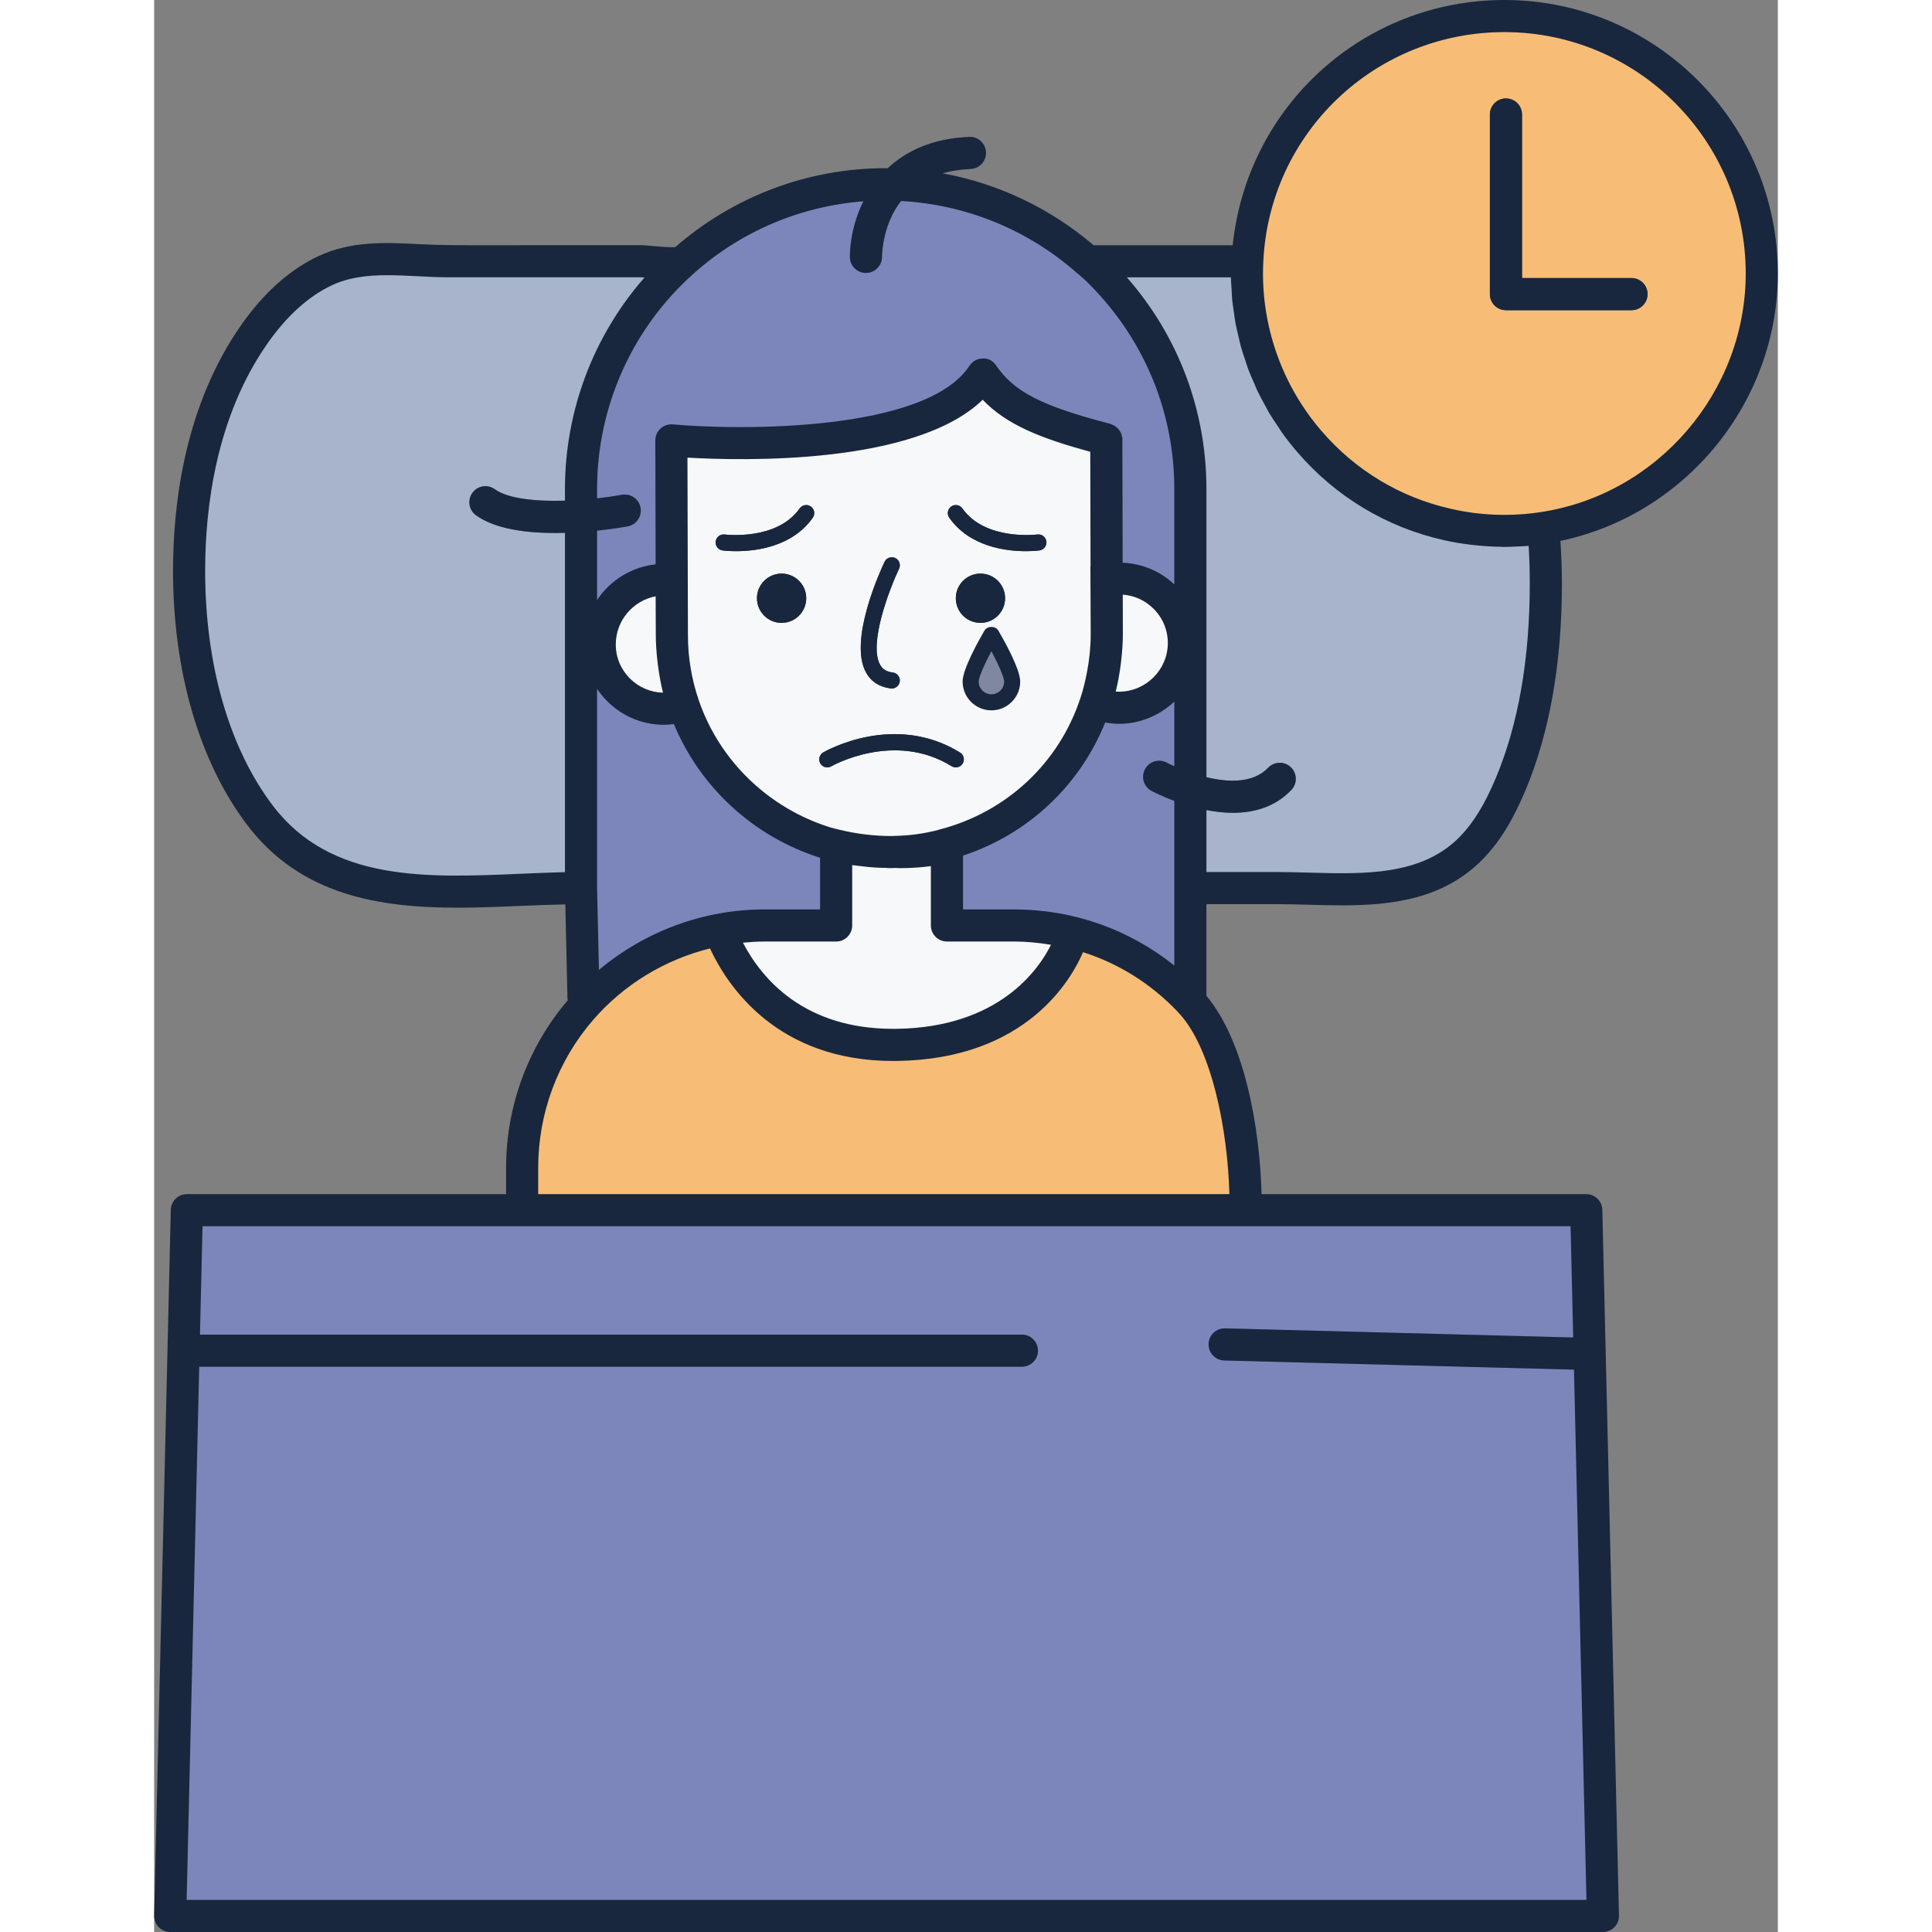 <svg xmlns="http://www.w3.org/2000/svg" height="512" viewBox="0 0 101.119 120.32" width="512"><rect x="0" y="0" width="101.119" height="120.32" fill="#808080" stroke="none"/><path d="m86.672 35.55c0-5.08-1.1-10.51-4.06-14.73-1.13-1.62-2.58-3.09-4.38-3.95-2.42-1.14-5.16-.6-7.72-.6-.812 0-1.622 0-2.432 0-1.245 0-2.49 0-3.738 0-1.94 0-3.89 0-5.83 0h-.352c.008.007.015.015.024.022-.242.022-.568.055-.898.079h-1.086c-.137-.02-.249-.05-.307-.101.037.033.072.068.108.101h-23.15c.037-.033.071-.068.108-.101-.06.053-.183.081-.327.101h-1.053c-.529-.038-1.047-.101-1.24-.101-1.94 0-3.89 0-5.83 0-2.06 0-4.11 0-6.17 0-2.56 0-5.3-.54-7.72.6-1.8.86-3.25 2.33-4.38 3.95-2.96 4.22-4.06 9.65-4.06 14.73 0 5.26 1.18 10.96 4.41 15.22 3.766 4.965 9.755 4.919 15.495 4.68v.083h51.666v-.153c3.038.017 6.079-.293 8.308-2.6 1.08-1.12 1.83-2.54 2.43-3.96 1.63-3.91 2.18-8.29 2.18-12.5 0-.135-.007-.268-.008-.403.003-.121.012-.245.012-.367z" fill="#a7b4cc"></path><path d="m86.53 32.88c-.8.12-1.61.18-2.44.18-1.22 0-2.41-.13-3.56-.4-3.4-.77-6.38-2.61-8.58-5.16-2.42-2.81-3.89-6.46-3.89-10.47 0-.26.01-.51.02-.76.38-8.51 7.4-15.27 16.01-15.27 8.85 0 16.03 7.18 16.03 16.03 0 8.03-5.91 14.68-13.59 15.85z" fill="#f7bd76"></path><path d="m90.22 119.32h-89.22l.81-34.42.04-1.59.19-7.94h87.15l.19 8.05.04 1.76z" fill="#7c86bb"></path><path d="m27 62.41c2.16-2.31 5.03-3.93 8.26-4.52l.06.31v.01c.18.32 2.47 6.99 10.95 6.86 8.85-.13 10.83-6.6 10.83-6.6l.09-.39c2.86.71 5.39 2.22 7.34 4.29v.01c2.54 2.7 3.45 8.74 3.45 12.76v.23h-45.06v-.4-2.24c0-3.78 1.38-7.23 3.66-9.86.14-.16.27-.31.42-.46z" fill="#f7bd76"></path><path d="m49.374 52.571-.004 5.069h4.18c1.26 0 2.48.15 3.64.44l-.09.39s-1.98 6.47-10.83 6.6c-8.48.13-10.77-6.54-10.95-6.86 0-.01 0-.01 0-.01l-.06-.31c.89-.17 1.81-.25 2.75-.25h4.46v-4.99c1.06.26 2.2.42 3.33.42.15 0 2.644-.279 3.574-.499z" fill="#f6f8f9"></path><path d="m52.14 39.52s1.29 2.21 1.29 2.93c0 .71-.57 1.29-1.29 1.29-.71 0-1.29-.58-1.29-1.29 0-.72 1.29-2.93 1.29-2.93z" fill="#8087a0"></path><path d="m60.08 36.03c2.22-.02 4.05 1.79 4.05 4.01 0 2.23-1.8 4.02-4.02 4.04-.52 0-1.03-.09-1.47-.29.44-1.35.69-2.8.69-4.3l-.02-3.39c.25-.04.51-.07.77-.07z" fill="#f6f8f9"></path><path d="m32.24 39.55c0 1.54.26 3.02.74 4.4-.37.13-.77.19-1.18.19-2.23.01-4.05-1.78-4.05-4 0-2.23 1.79-4.04 4.02-4.05.15 0 .3.01.46.01z" fill="#f6f8f9"></path><path d="m59.31 36.1-.01-8.74c-4.2-1.09-6.31-2.01-7.69-4.03-3.6 5.52-19.4 4.1-19.4 4.1l.02 8.67.01 3.45c0 1.54.26 3.02.74 4.4 1.39 4.07 4.69 7.24 8.83 8.53.22.06.45.12.66.17 1.06.26 2.2.42 3.33.42.05 0 .11 0 .16-.01.1.01.2 0 .3-.01.84-.02 1.66-.12 2.45-.31.17-.03.33-.07.48-.12.05-.01.1-.03.15-.04.01 0 .02-.01.03-.01.04-.01.07-.02.11-.03.24-.07.47-.14.7-.22.75-.25 1.48-.58 2.16-.96.19-.1.37-.21.55-.32.54-.33 1.05-.69 1.53-1.1.22-.17.43-.36.63-.55.02-.02.05-.04.07-.06.35-.33.67-.68.98-1.04.22-.25.42-.51.61-.77.11-.15.22-.3.32-.46.22-.32.42-.64.61-.98.22-.41.43-.84.61-1.28.15-.33.28-.67.39-1.01.44-1.35.69-2.8.69-4.3zm-7.17 7.64c-.71 0-1.29-.58-1.29-1.29 0-.72 1.29-2.93 1.29-2.93s1.29 2.21 1.29 2.93c0 .71-.57 1.29-1.29 1.29z" fill="#f6f8f9"></path><path d="m58.98 17.03c-.27-.26-.53-.52-.82-.76h-.01c-3.23-2.86-7.43-4.66-12.05-4.79-.18-.01-.37-.01-.55-.01-4.82 0-9.25 1.82-12.59 4.8-3.92 3.47-6.38 8.55-6.38 14.18v1.68 8.01 15.17l.16 6.86-.035.761c2.16-2.31 5.325-4.451 8.555-5.041.89-.17 1.81-.25 2.75-.25h4.46v-4.99c-.21-.05-.44-.11-.66-.17-4.14-1.29-7.44-4.46-8.83-8.53-.37.13-.77.19-1.18.19-2.23.01-4.05-1.78-4.05-4 0-2.23 1.79-4.04 4.02-4.05.15 0 .3.01.46.01l-.02-8.67s15.8 1.42 19.4-4.1c1.38 2.02 3.49 2.94 7.69 4.03l.01 8.74c.25-.04.51-.07.77-.07 2.22-.02 4.05 1.79 4.05 4.01 0 2.23-1.8 4.02-4.02 4.04-.52 0-1.03-.09-1.47-.29-1.41 4.26-4.89 7.59-9.27 8.78v5.07h4.18c1.26 0 2.48.15 3.64.44 2.86.71 5.39 2.22 7.34 4.29v-7.06-6.15-9.12-9.59c0-5.25-2.13-9.98-5.55-13.42z" fill="#7c86bb"></path><path d="m40.199 31.666c-1.427 2.025-4.636 1.626-4.666 1.622-.271-.034-.525.155-.562.429-.037.273.154.525.428.562.044.006.367.047.85.047 1.229 0 3.49-.27 4.769-2.084.158-.226.104-.538-.121-.697-.226-.159-.537-.106-.698.121z" fill="#2c3656"></path><path d="m50.189 46.866c-4.086-2.523-8.34-.111-8.52-.007-.239.139-.32.444-.182.683.093.16.261.249.433.249.086 0 .172-.022.251-.068.04-.022 3.905-2.22 7.492-.007.234.146.543.073.688-.163.145-.234.073-.542-.162-.687z" fill="#2c3656"></path><circle cx="39.075" cy="37.257" fill="#2c3656" r="1.534"></circle><path d="m50.335 31.666c-.16-.227-.472-.279-.697-.121s-.279.471-.121.697c1.278 1.814 3.539 2.084 4.769 2.084.482 0 .806-.042.85-.047.273-.037.465-.289.428-.562-.036-.274-.294-.466-.562-.429-.032.003-3.241.402-4.667-1.622z" fill="#2c3656"></path><circle cx="51.46" cy="37.257" fill="#2c3656" r="1.534"></circle><path d="m45.881 42.873c.02.002.038.003.058.003.25 0 .467-.188.496-.443.031-.274-.166-.522-.44-.553-.379-.043-.628-.195-.785-.478-.734-1.322.603-4.767 1.18-5.983.119-.249.013-.547-.236-.666-.247-.117-.549-.012-.666.237-.235.495-2.266 4.891-1.151 6.897.312.565.846.906 1.544.986z" fill="#2c3656"></path><path d="m92.005 17.317h-6.819v-10.186c0-.552-.447-1-1-1s-1 .448-1 1v11.186c0 .552.447 1 1 1h7.819c.553 0 1-.448 1-1s-.447-1-1-1z" fill="#2c3656"></path><path d="m55.04 84.12c0 .55-.45 1-1 1h-51.6c-.24 0-.46-.08-.63-.22l.04-1.59c.16-.12.37-.19.59-.19h51.6c.55 0 1 .44 1 1z" fill="#636e9e"></path><path d="m89.42 85.18c-.14.08-.31.13-.48.13-.01 0-.02 0-.03 0l-22.27-.58c-.55-.02-.99-.48-.97-1.03.01-.54.46-.97 1-.97h.02l22.28.58c.15.01.29.04.41.11z" fill="#636e9e"></path><path d="m44.328 16.998c-.001 0-.003 0-.004 0-.551-.002-.996-.447-.996-.998 0-2.482 1.554-7.239 7.436-7.474.554-.03 1.018.407 1.039.959.022.552-.407 1.017-.959 1.039-5.321.213-5.512 4.941-5.516 5.48-.004.549-.451.994-1 .994z" fill="#636e9e"></path><path d="m24.979 33.195c-1.812 0-3.744-.244-4.935-1.104-.447-.323-.548-.948-.225-1.396.322-.448.945-.549 1.396-.225 1.445 1.044 5.618.766 7.91.345.552-.099 1.064.261 1.164.803.1.543-.26 1.064-.803 1.164-.374.07-2.357.413-4.507.413z" fill="#636e9e"></path><path d="m67.175 50.62c-2.484 0-4.908-1.282-5.062-1.365-.485-.262-.667-.867-.406-1.353.261-.485.866-.67 1.354-.408.045.024 4.442 2.292 6.313.321.38-.399 1.013-.417 1.413-.036s.417 1.014.036 1.414c-1.017 1.072-2.341 1.427-3.648 1.427z" fill="#636e9e"></path><g fill="#18273d"><path d="m40.199 31.666c-1.427 2.025-4.636 1.626-4.666 1.622-.271-.034-.525.155-.562.429-.037.273.154.525.428.562.044.006.367.047.85.047 1.229 0 3.49-.27 4.769-2.084.158-.226.104-.538-.121-.697-.226-.159-.537-.106-.698.121z"></path><path d="m50.189 46.866c-4.086-2.523-8.34-.111-8.52-.007-.239.139-.32.444-.182.683.093.16.261.249.433.249.086 0 .172-.022.251-.068.04-.022 3.905-2.22 7.492-.007.234.146.543.073.688-.163.145-.234.073-.542-.162-.687z"></path><path d="m51.71 39.271c-.319.545-1.361 2.386-1.361 3.174 0 .989.805 1.793 1.793 1.793s1.793-.804 1.793-1.793c0-.788-1.042-2.629-1.361-3.174-.18-.306-.684-.306-.864 0zm.432 3.968c-.438 0-.793-.356-.793-.793 0-.269.362-1.08.793-1.894.431.813.793 1.624.793 1.894 0 .437-.356.793-.793.793z"></path><circle cx="39.075" cy="37.257" r="1.534"></circle><path d="m50.335 31.666c-.16-.227-.472-.279-.697-.121s-.279.471-.121.697c1.278 1.814 3.539 2.084 4.769 2.084.482 0 .806-.042.85-.047.273-.037.465-.289.428-.562-.036-.274-.294-.466-.562-.429-.032.003-3.241.402-4.667-1.622z"></path><circle cx="51.46" cy="37.257" r="1.534"></circle><path d="m45.881 42.873c.02.002.038.003.058.003.25 0 .467-.188.496-.443.031-.274-.166-.522-.44-.553-.379-.043-.628-.195-.785-.478-.734-1.322.603-4.767 1.18-5.983.119-.249.013-.547-.236-.666-.247-.117-.549-.012-.666.237-.235.495-2.266 4.891-1.151 6.897.312.565.846.906 1.544.986z"></path><path d="m101.119 17.027c0-9.389-7.638-17.027-17.027-17.027-8.786 0-16.02 6.606-16.923 15.271h-8.662c-2.714-2.311-5.959-3.851-9.41-4.476.51-.148 1.089-.244 1.747-.271.552-.022.981-.487.959-1.039-.021-.552-.485-.989-1.039-.959-2.305.092-3.938.883-5.08 1.954-.044 0-.087-.006-.131-.006-4.828 0-9.468 1.749-13.097 4.915-.326.031-1.138-.042-1.461-.072-.292-.027-.53-.047-.654-.047l-7.968.001c-.711 0-1.422.001-2.133.001-1.229 0-2.454-.001-3.712-.065-2.1-.109-4.27-.218-6.334.761-1.772.841-3.38 2.28-4.776 4.277-3.507 5.014-4.242 11.09-4.242 15.305 0 6.279 1.641 11.9 4.619 15.828 3.328 4.387 8.241 5.151 13.109 5.151 1.338 0 2.673-.058 3.971-.114.946-.041 1.846-.073 2.732-.091l.133 5.862c.001.037.018.068.023.104-2.478 2.899-3.845 6.599-3.845 10.436v1.641h-19.882c-.543 0-.987.434-1 .977l-1.036 43.953c-.006.27.097.529.284.723.188.192.446.301.716.301h89.224c.27 0 .527-.108.716-.301.188-.193.29-.453.284-.723l-1.036-43.952c-.013-.543-.457-.977-1-.977h-20.223c-.104-4.148-1.052-9.506-3.433-12.351v-5.71h4.398c.633 0 1.284.019 1.942.037.684.019 1.384.039 2.09.039 3.128 0 6.377-.386 8.817-2.912 1.016-1.05 1.851-2.406 2.629-4.267 1.501-3.59 2.263-7.926 2.263-12.887 0-.866-.037-1.748-.093-2.632 7.779-1.628 13.541-8.622 13.541-16.658zm-67.501-.008c0-.001 0-.001 0-.001s.001 0 .002-.001c2.94-2.621 6.643-4.178 10.547-4.48-.609 1.234-.839 2.514-.839 3.463 0 .551.445.996.996.998h.004c.549 0 .996-.445 1-.994.002-.314.076-2.049 1.184-3.486 4.042.218 7.909 1.785 10.975 4.501.023.02.048.038.073.056.237.196.477.415.706.654l.005.004c3.392 3.414 5.261 7.931 5.261 12.721v5.942c-.887-.832-2.015-1.302-3.216-1.35l-.019-7.642c.001-.014.008-.025.008-.039 0-.076-.028-.144-.044-.216-.009-.042-.011-.085-.026-.125-.023-.061-.057-.113-.091-.168-.03-.05-.059-.098-.097-.142-.036-.041-.076-.075-.118-.11-.053-.044-.108-.081-.17-.114-.044-.023-.087-.044-.135-.06-.026-.009-.048-.026-.075-.034-4.265-1.108-5.992-1.991-7.111-3.633-.188-.276-.47-.463-.836-.437-.334.003-.645.173-.827.453-2.686 4.113-14.247 4.032-18.474 3.65-.276-.023-.558.069-.766.259-.207.19-.325.458-.324.739l.02 7.716c-1.52.173-2.842 1.004-3.647 2.224v-4.32c.967-.102 1.693-.227 1.903-.266.543-.1.902-.621.803-1.164-.1-.542-.612-.901-1.164-.803-.452.083-.979.16-1.542.223v-.584c0-5.139 2.199-10.036 6.034-13.434zm28.496 32.236c.07.037.621.323 1.419.623v5.43 4.822c-2.827-2.256-6.292-3.493-9.987-3.493h-3.172v-3.351c4.047-1.337 7.26-4.345 8.855-8.292.285.05.578.085.888.085 1.323-.009 2.519-.541 3.416-1.385v4.023c-.287-.126-.463-.217-.472-.221-.487-.262-1.093-.077-1.354.408-.26.484-.079 1.089.407 1.351zm-34.414 11.147-.116-5.118v-12.386c.185.277.398.539.641.78.95.943 2.207 1.461 3.537 1.461.206-.001.406-.023.606-.046 1.632 3.936 4.956 7.014 9.104 8.326v3.217h-3.463c-3.798 0-7.429 1.361-10.309 3.766zm3.542-20.849c0 .54.041 1.076.1 1.61.015.131.031.261.049.392.074.533.167 1.062.3 1.583-.776-.02-1.504-.33-2.057-.879-.571-.568-.886-1.321-.886-2.123 0-1.486 1.075-2.733 2.483-2.998zm28.65 3.482c.129-.517.221-1.041.293-1.569.017-.122.03-.243.044-.366.059-.533.099-1.069.099-1.609 0-.001 0-.003 0-.004l-.006-2.454c.721.051 1.392.355 1.913.872.576.573.894 1.332.894 2.138 0 1.662-1.357 3.022-3.019 3.034-.076 0-.15-.002-.225-.008.003-.011.004-.023.007-.034zm-1.594-14.901.018 7.137-.009.002.02 4.216v.003c0 .796-.083 1.585-.231 2.363-.104.546-.234 1.088-.41 1.619-1.336 4.054-4.605 7.112-8.784 8.189-.118.036-.236.073-.413.106-.762.176-1.497.268-2.331.287-.093.009-.187.01-.28.01-.988-.002-2.103-.123-3.195-.392-.193-.042-.401-.097-.573-.146-3.837-1.193-6.897-4.146-8.186-7.898-.452-1.313-.682-2.685-.682-4.081l-.029-11.049c3.482.202 14.19.458 18.386-3.604 1.479 1.542 3.559 2.385 6.699 3.238zm-20.289 30.502h4.463c.553 0 1-.448 1-1v-3.761c.121.02.24.027.361.044.133.018.264.034.396.048.441.052.879.078 1.316.082.085.002.171.016.255.016.147 0 .283-.003.389-.01.012-.001.024.001.036 0 .095.01.176.01.234.01.648 0 1.288-.042 1.914-.126v3.696c0 .552.447 1 1 1h4.172c.785 0 1.553.08 2.31.203-.753 1.513-3.217 5.139-9.598 5.234-.076.001-.151.002-.226.002-5.532 0-8.166-3.074-9.363-5.367.445-.041.891-.071 1.341-.071zm-15.221-4.218c-5.794.25-11.79.511-15.399-4.249-2.717-3.582-4.213-8.773-4.213-14.619 0-3.927.673-9.572 3.88-14.158 1.196-1.709 2.54-2.927 3.995-3.617 1.07-.508 2.238-.636 3.472-.636.62 0 1.256.033 1.903.065.644.033 1.284.065 1.914.066 1.346.002 2.689.002 4.034 0l7.966-.001c.047 0 .115.005.199.013-3.173 3.616-4.955 8.295-4.955 13.17v.727c-1.774.054-3.53-.105-4.368-.711-.451-.324-1.074-.223-1.396.225-.323.448-.223 1.073.225 1.396 1.19.86 3.122 1.104 4.935 1.104.205 0 .405-.006.605-.011v21.134c-.928.021-1.874.062-2.797.102zm65.587 28.877-21.681-.568c-.009 0-.018 0-.027 0-.54 0-.984.431-.999.974-.014.553.422 1.012.974 1.026l21.781.57.777 33.023h-87.176l.783-33.204h51.235c.553 0 1-.447 1-1s-.447-1-1-1h-51.188l.159-6.748h85.198zm-64.458-8.927v-1.641c0-3.391 1.215-6.66 3.421-9.208 1.929-2.227 4.481-3.757 7.278-4.453 1.094 2.353 4.172 7.009 11.416 7.009.085 0 .17-.001.255-.002 8.061-.121 10.852-5.113 11.56-6.774 2.218.705 4.232 1.963 5.89 3.703.047.063.094.121.155.17 1.987 2.228 2.961 7.178 3.072 11.196zm59.647-25.935c-.679 1.624-1.385 2.783-2.221 3.648-2.379 2.462-5.954 2.361-9.413 2.264-.678-.019-1.348-.038-1.999-.038h-4.398v-3.86c.529.102 1.082.173 1.643.173 1.307 0 2.631-.355 3.648-1.427.381-.4.364-1.034-.036-1.414s-1.033-.363-1.413.036c-.936.985-2.503.911-3.842.587v-17.948c0-4.894-1.755-9.531-4.957-13.183h6.481c.003.226.027.449.039.674.013.237.019.475.041.711.026.27.07.537.109.805.033.227.058.455.1.68.051.273.12.541.184.81.051.215.094.433.153.646.077.275.172.543.262.814.067.202.125.406.2.605.104.278.228.548.347.82.08.184.151.372.238.553.136.283.291.556.442.831.089.162.168.329.263.489.179.302.379.593.577.885.084.123.157.252.244.372.293.408.605.805.936 1.188 2.397 2.782 5.55 4.677 9.107 5.48.54.127 1.096.215 1.658.286.154.019.309.035.464.05.485.048.972.076 1.462.082.07.001.138.012.207.012.028 0 .055-.003.083-.003.204-.001.406-.015.61-.023.24-.01.479-.016.717-.035.034-.003.068-.002.102-.005.045.779.068 1.557.068 2.32.002 4.694-.707 8.77-2.106 12.115zm2.808-16.544c-1.855.29-3.812.22-5.624-.205-3.145-.709-5.925-2.382-8.041-4.837-2.355-2.729-3.652-6.216-3.652-9.821 0-.224.009-.44.02-.711.362-8.027 6.958-14.315 15.017-14.315 8.286 0 15.027 6.741 15.027 15.027 0 7.367-5.478 13.756-12.747 14.862z"></path><path d="m92.005 17.317h-6.819v-10.186c0-.552-.447-1-1-1s-1 .448-1 1v11.186c0 .552.447 1 1 1h7.819c.553 0 1-.448 1-1s-.447-1-1-1z"></path></g></svg>